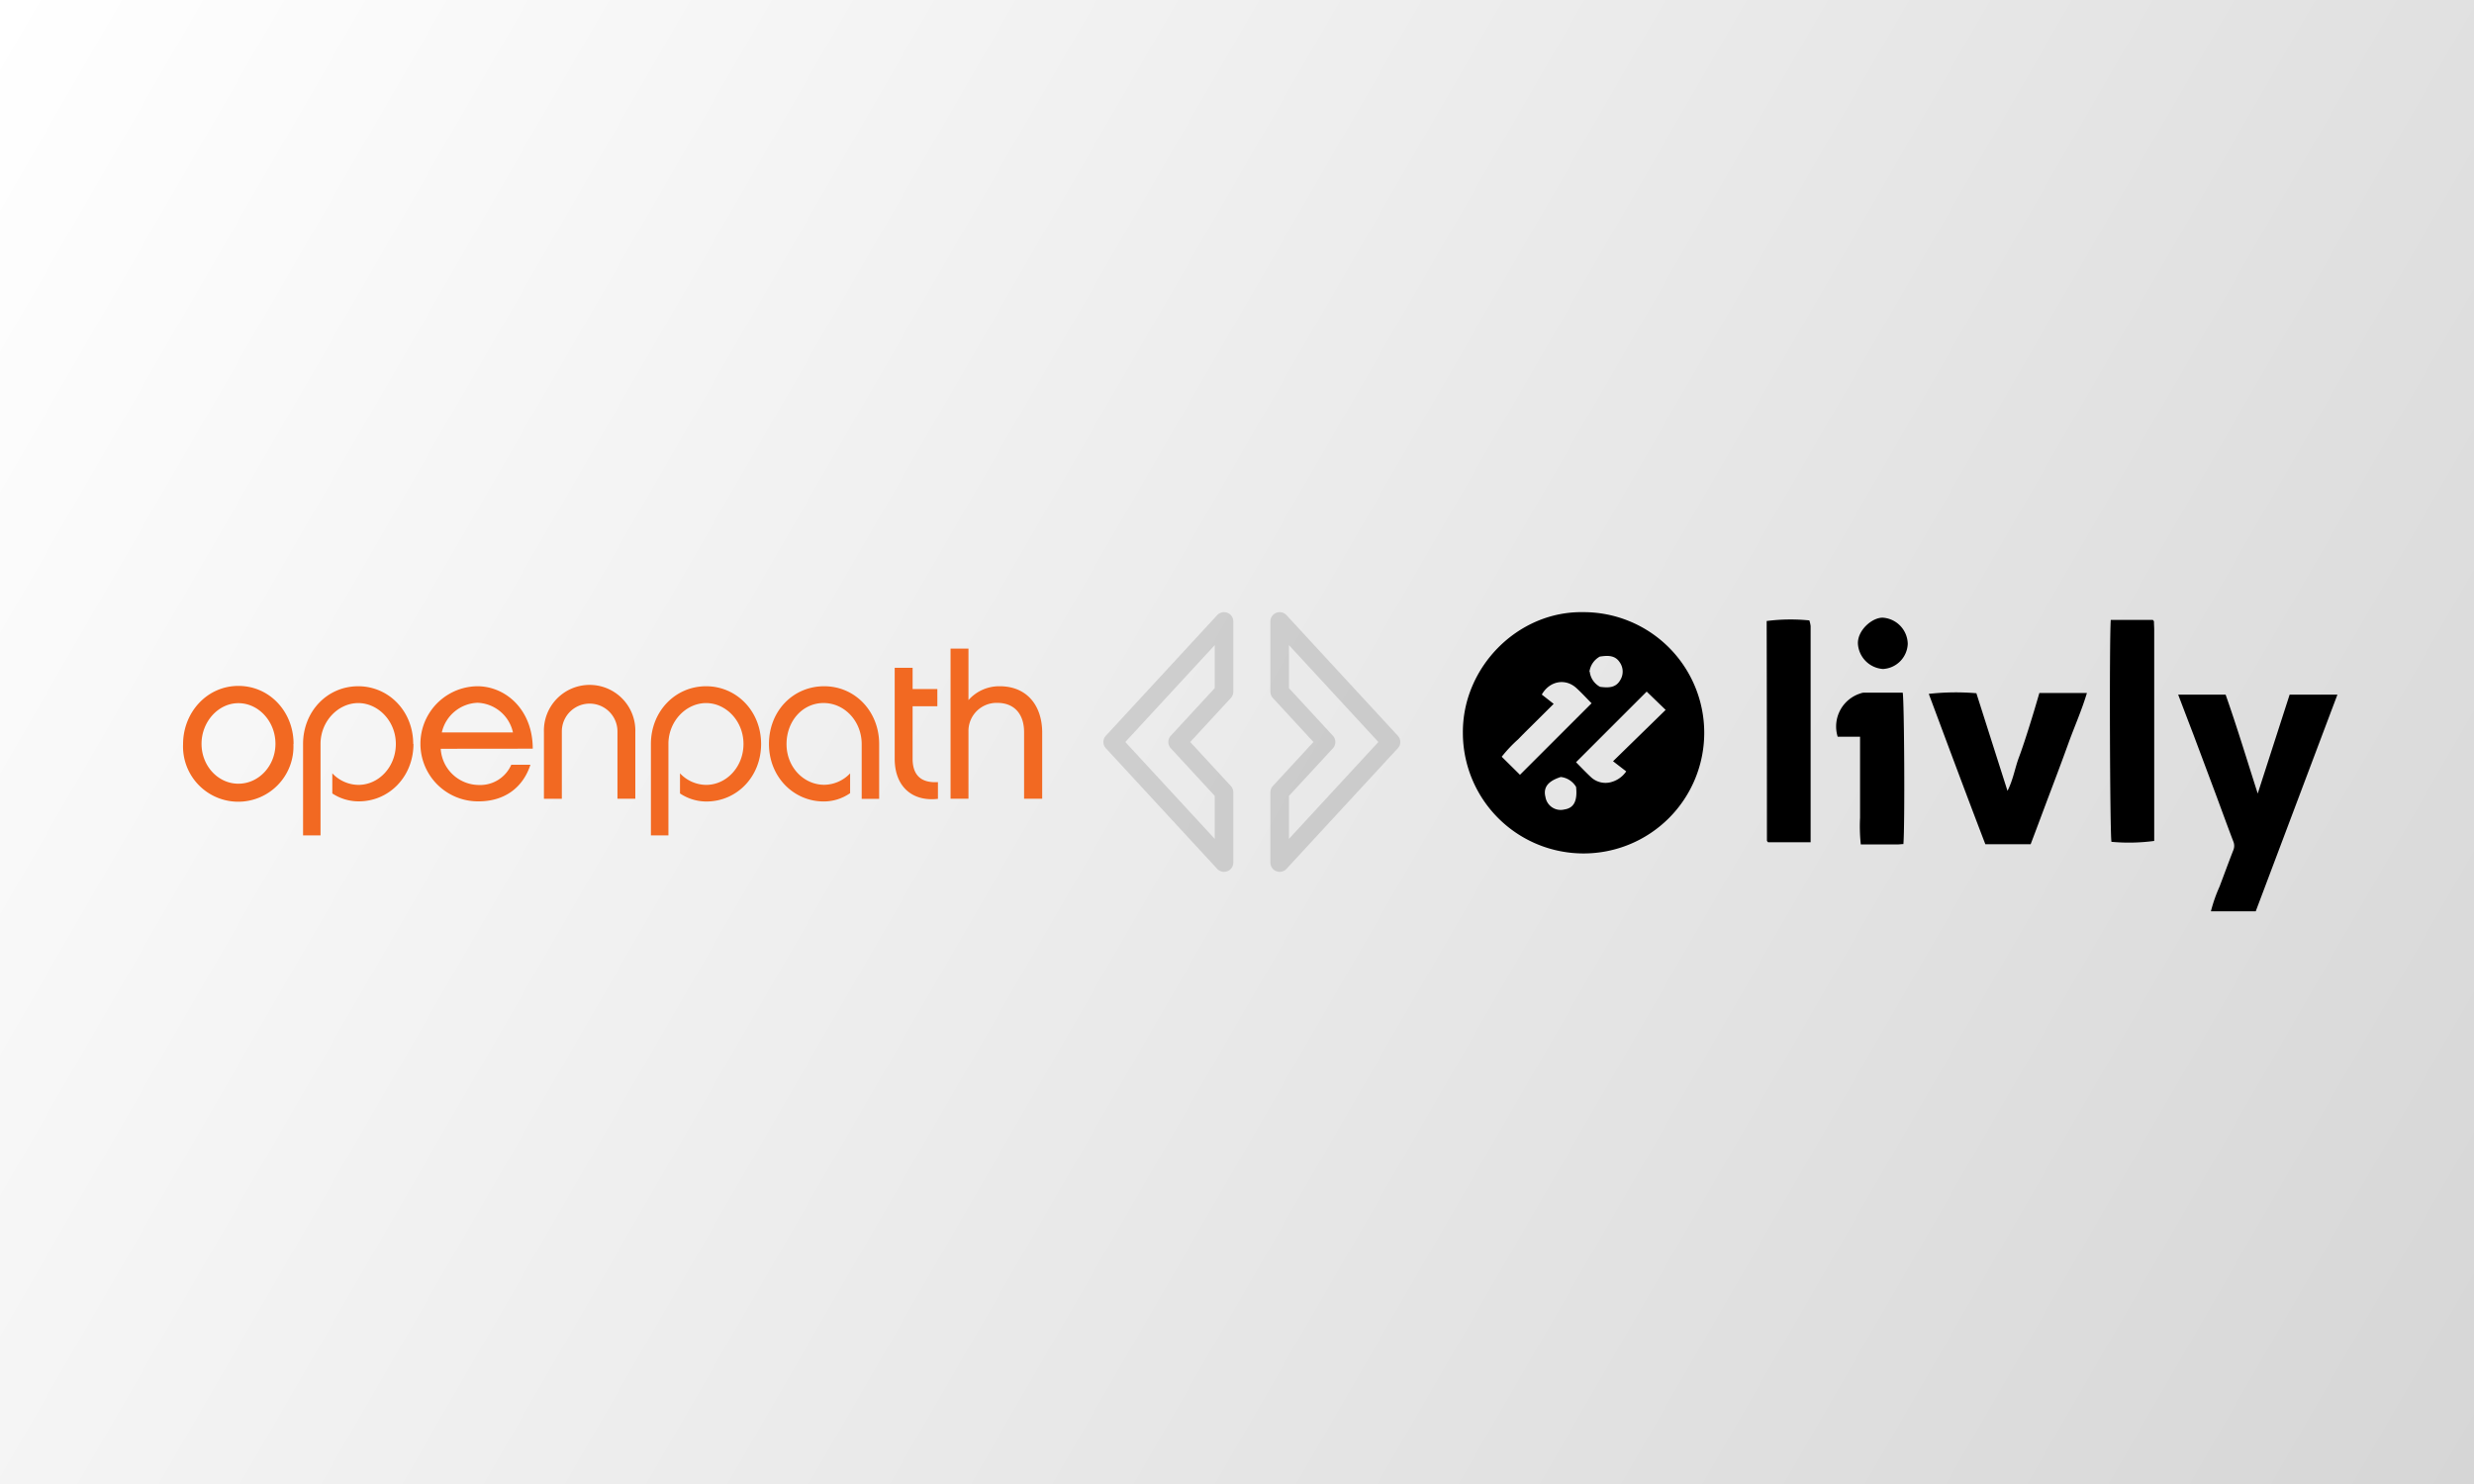 <svg xmlns="http://www.w3.org/2000/svg" xmlns:xlink="http://www.w3.org/1999/xlink" viewBox="0 0 500 300"><rect x="0" y="0" width="500" height="300" fill="#333333" stroke="none"/><defs><style>.cls-1{fill:url(#linear-gradient);}.cls-2{fill:#f26922;}.cls-3{opacity:0.2;}.cls-4{fill:#565656;}</style><linearGradient id="linear-gradient" x1="-2.45" y1="4.25" x2="502.45" y2="295.75" gradientUnits="userSpaceOnUse"><stop offset="0" stop-color="#fff"/><stop offset="1" stop-color="#d6d6d6"/></linearGradient></defs><g id="All_Background_Gradients" data-name="All Background Gradients"><rect class="cls-1" width="500" height="300"/></g><g id="Logos"><path class="cls-2" d="M210.63,161.47V148.12c0-5.52-3.11-9.39-8.57-9.39a8.27,8.27,0,0,0-6.33,2.8V131.12h-3.62v30.35h3.62V147.9a5.68,5.68,0,0,1,5.81-5.81c3.62,0,5.43,2.45,5.43,5.9v13.48Zm-21.07,0v-3.36c-2.76.17-5.12-.82-5.12-4.74V142.78h5v-3.49h-5V135h-3.62v18.39c0,5.64,3.57,8.7,8.74,8.1m-15.42,0h3.54V150.4c0-6.55-4.83-11.67-11.11-11.67s-11.16,5-11.16,11.67,5,11.62,11.07,11.62a9.3,9.3,0,0,0,5.33-1.68v-4a7.31,7.31,0,0,1-5.24,2.31c-4.14,0-7.61-3.57-7.61-8.22s3.23-8.31,7.49-8.31,7.7,3.7,7.7,8.31v11.07Z"/><path class="cls-2" d="M124.79,161.47h3.61V148a9.24,9.24,0,1,0-18.47,0v13.48h3.62V147.86a5.62,5.62,0,1,1,11.24,0v13.61Zm-21.12-13.4H89.29a7.7,7.7,0,0,1,7.23-6,7.62,7.62,0,0,1,7.15,6m4,3.28c0-7.88-5.47-12.62-11.2-12.62A11.63,11.63,0,0,0,96.74,162c5.12,0,8.91-2.67,10.46-7.4h-3.87a6.85,6.85,0,0,1-6.59,4.09,7.79,7.79,0,0,1-7.67-7.32Zm-24.16-.95c0-6.68-5-11.67-11.11-11.67-6.29,0-11.15,5.12-11.15,11.67v18.48h3.53V150.26c.07-4.54,3.62-8.13,7.62-8.13S80,145.75,80,150.4s-3.47,8.27-7.56,8.27a7.35,7.35,0,0,1-5.28-2.34v4.07A9.68,9.68,0,0,0,72.5,162c6.15,0,11.06-5,11.06-11.63m-27.89,0c0,4.44-3.36,8.06-7.49,8.06s-7.45-3.62-7.45-8.06,3.36-8.22,7.45-8.22,7.49,3.7,7.49,8.22m3.66,0c0-6.46-4.82-11.71-11.15-11.71S37,144,37,150.44a11.16,11.16,0,1,0,22.3,0"/><path class="cls-2" d="M153.82,150.4c0-6.68-5-11.67-11.11-11.67-6.29,0-11.16,5.12-11.16,11.67v18.48h3.54V150.26c.07-4.54,3.61-8.13,7.62-8.13s7.55,3.62,7.55,8.27-3.46,8.27-7.55,8.27a7.33,7.33,0,0,1-5.28-2.34v4.07a9.65,9.65,0,0,0,5.32,1.63c6.16,0,11.07-5,11.07-11.63"/><g class="cls-3"><path class="cls-4" d="M282.5,148.73,260,124.35a1.89,1.89,0,0,0-2.06-.47,1.86,1.86,0,0,0-1.19,1.74v14.22a1.88,1.88,0,0,0,.5,1.27l8.2,8.89-8.2,8.89a1.88,1.88,0,0,0-.5,1.27v14.22a1.86,1.86,0,0,0,1.19,1.74,1.8,1.8,0,0,0,.69.13,1.86,1.86,0,0,0,1.37-.6l22.5-24.38A1.86,1.86,0,0,0,282.5,148.73Zm-22,20.85V160.9l8.88-9.62a1.89,1.89,0,0,0,0-2.55l-8.88-9.62v-8.69L278.57,150Z"/><path class="cls-4" d="M249.25,139.84V125.62a1.86,1.86,0,0,0-1.19-1.74,1.89,1.89,0,0,0-2.06.47l-22.5,24.38a1.86,1.86,0,0,0,0,2.54L246,175.65a1.86,1.86,0,0,0,1.37.6,1.8,1.8,0,0,0,.69-.13,1.86,1.86,0,0,0,1.19-1.74V160.16a1.88,1.88,0,0,0-.5-1.27l-8.2-8.89,8.2-8.89A1.88,1.88,0,0,0,249.25,139.84Zm-3.75-.73-8.88,9.62a1.88,1.88,0,0,0,0,2.54l8.88,9.62v8.69L227.43,150l18.07-19.58Z"/></g><path d="M320,123.75a24.39,24.39,0,1,1-24.35,24.4C295.55,134.87,306.77,123.5,320,123.75Zm-6,18.54-3.79,3.77c-1.13,1.13-2.28,2.24-3.38,3.39a27.66,27.66,0,0,0-3.33,3.53l3.69,3.65,14.47-14.46c-1-1-2-2.11-3.13-3.13-2.19-1.95-5.36-1.39-6.93,1.37Zm12,11.6,10.59-10.34a.43.43,0,0,0,.06-.17,1.3,1.3,0,1,1,0,.15l-3.85-3.72-14.28,14.28c.92.93,1.93,2,3,3a4.3,4.3,0,0,0,3.84,1.08,5.37,5.37,0,0,0,3.3-2.23Zm-10.55,3.18c-2.61.83-3.6,2.12-3.11,4.05a3.11,3.11,0,0,0,3.82,2.52c1.92-.28,2.67-1.72,2.37-4.56A4.13,4.13,0,0,0,315.39,157.07Zm5.84-21.28a4,4,0,0,0,2.09,3.06c1.56.19,3.13.28,4.06-1.34a3.26,3.26,0,0,0-.11-3.65c-1-1.51-2.6-1.33-4-1.13A4.12,4.12,0,0,0,321.23,135.79Z"/><path d="M440.21,140.42h9.59c2.3,6.53,4.3,13.16,6.49,20,2.2-6.81,4.32-13.4,6.45-20h9.66c-5.54,14.68-11,29.2-16.51,43.8h-9.06a30.74,30.74,0,0,1,1.75-5c.93-2.45,1.82-4.91,2.78-7.35a2.29,2.29,0,0,0,0-1.76c-1.24-3.24-2.42-6.51-3.63-9.76q-2.21-5.91-4.42-11.81C442.3,145.91,441.28,143.23,440.21,140.42Z"/><path d="M410.4,170.66h-9.16c-3.87-10.09-7.64-20.23-11.43-30.39a49.68,49.68,0,0,1,9.62-.13c2.05,6.43,4.11,12.92,6.29,19.74,1.17-2.33,1.5-4.61,2.29-6.72s1.47-4.26,2.15-6.41,1.35-4.41,2-6.66h9.61c-1.07,3.58-2.54,6.84-3.75,10.2s-2.49,6.75-3.76,10.11S411.75,167.12,410.4,170.66Z"/><path d="M426.59,125.32h8.5a1.72,1.72,0,0,1,.16.18.28.28,0,0,1,.07.17c0,.55.05,1.1.05,1.65V170a38.68,38.68,0,0,1-8.64.18C426.42,168.85,426.28,129.44,426.59,125.32Z"/><path d="M365.94,170.26h-8.61l-.16-.17a.37.37,0,0,1-.07-.16q0-21.57-.05-43.14v-1.25a37.88,37.88,0,0,1,8.62-.12,5.75,5.75,0,0,1,.26,1.14c0,1.53,0,3.07,0,4.61v39.09Z"/><path d="M384.68,170.64c-.46,0-.82.07-1.18.07h-7.43a35,35,0,0,1-.15-5.39c0-1.84,0-3.68,0-5.52V148.94H371.4a7,7,0,0,1,4.57-8.75,2.55,2.55,0,0,1,.7-.17c2.63,0,5.27,0,7.87,0C384.85,141.49,385,167,384.68,170.64Z"/><path d="M385.56,130.16a5.3,5.3,0,0,1-5,5.08,5.45,5.45,0,0,1-5.07-5.06c-.14-2.75,2.89-5.39,5.07-5.31A5.41,5.41,0,0,1,385.56,130.16Z"/></g></svg>